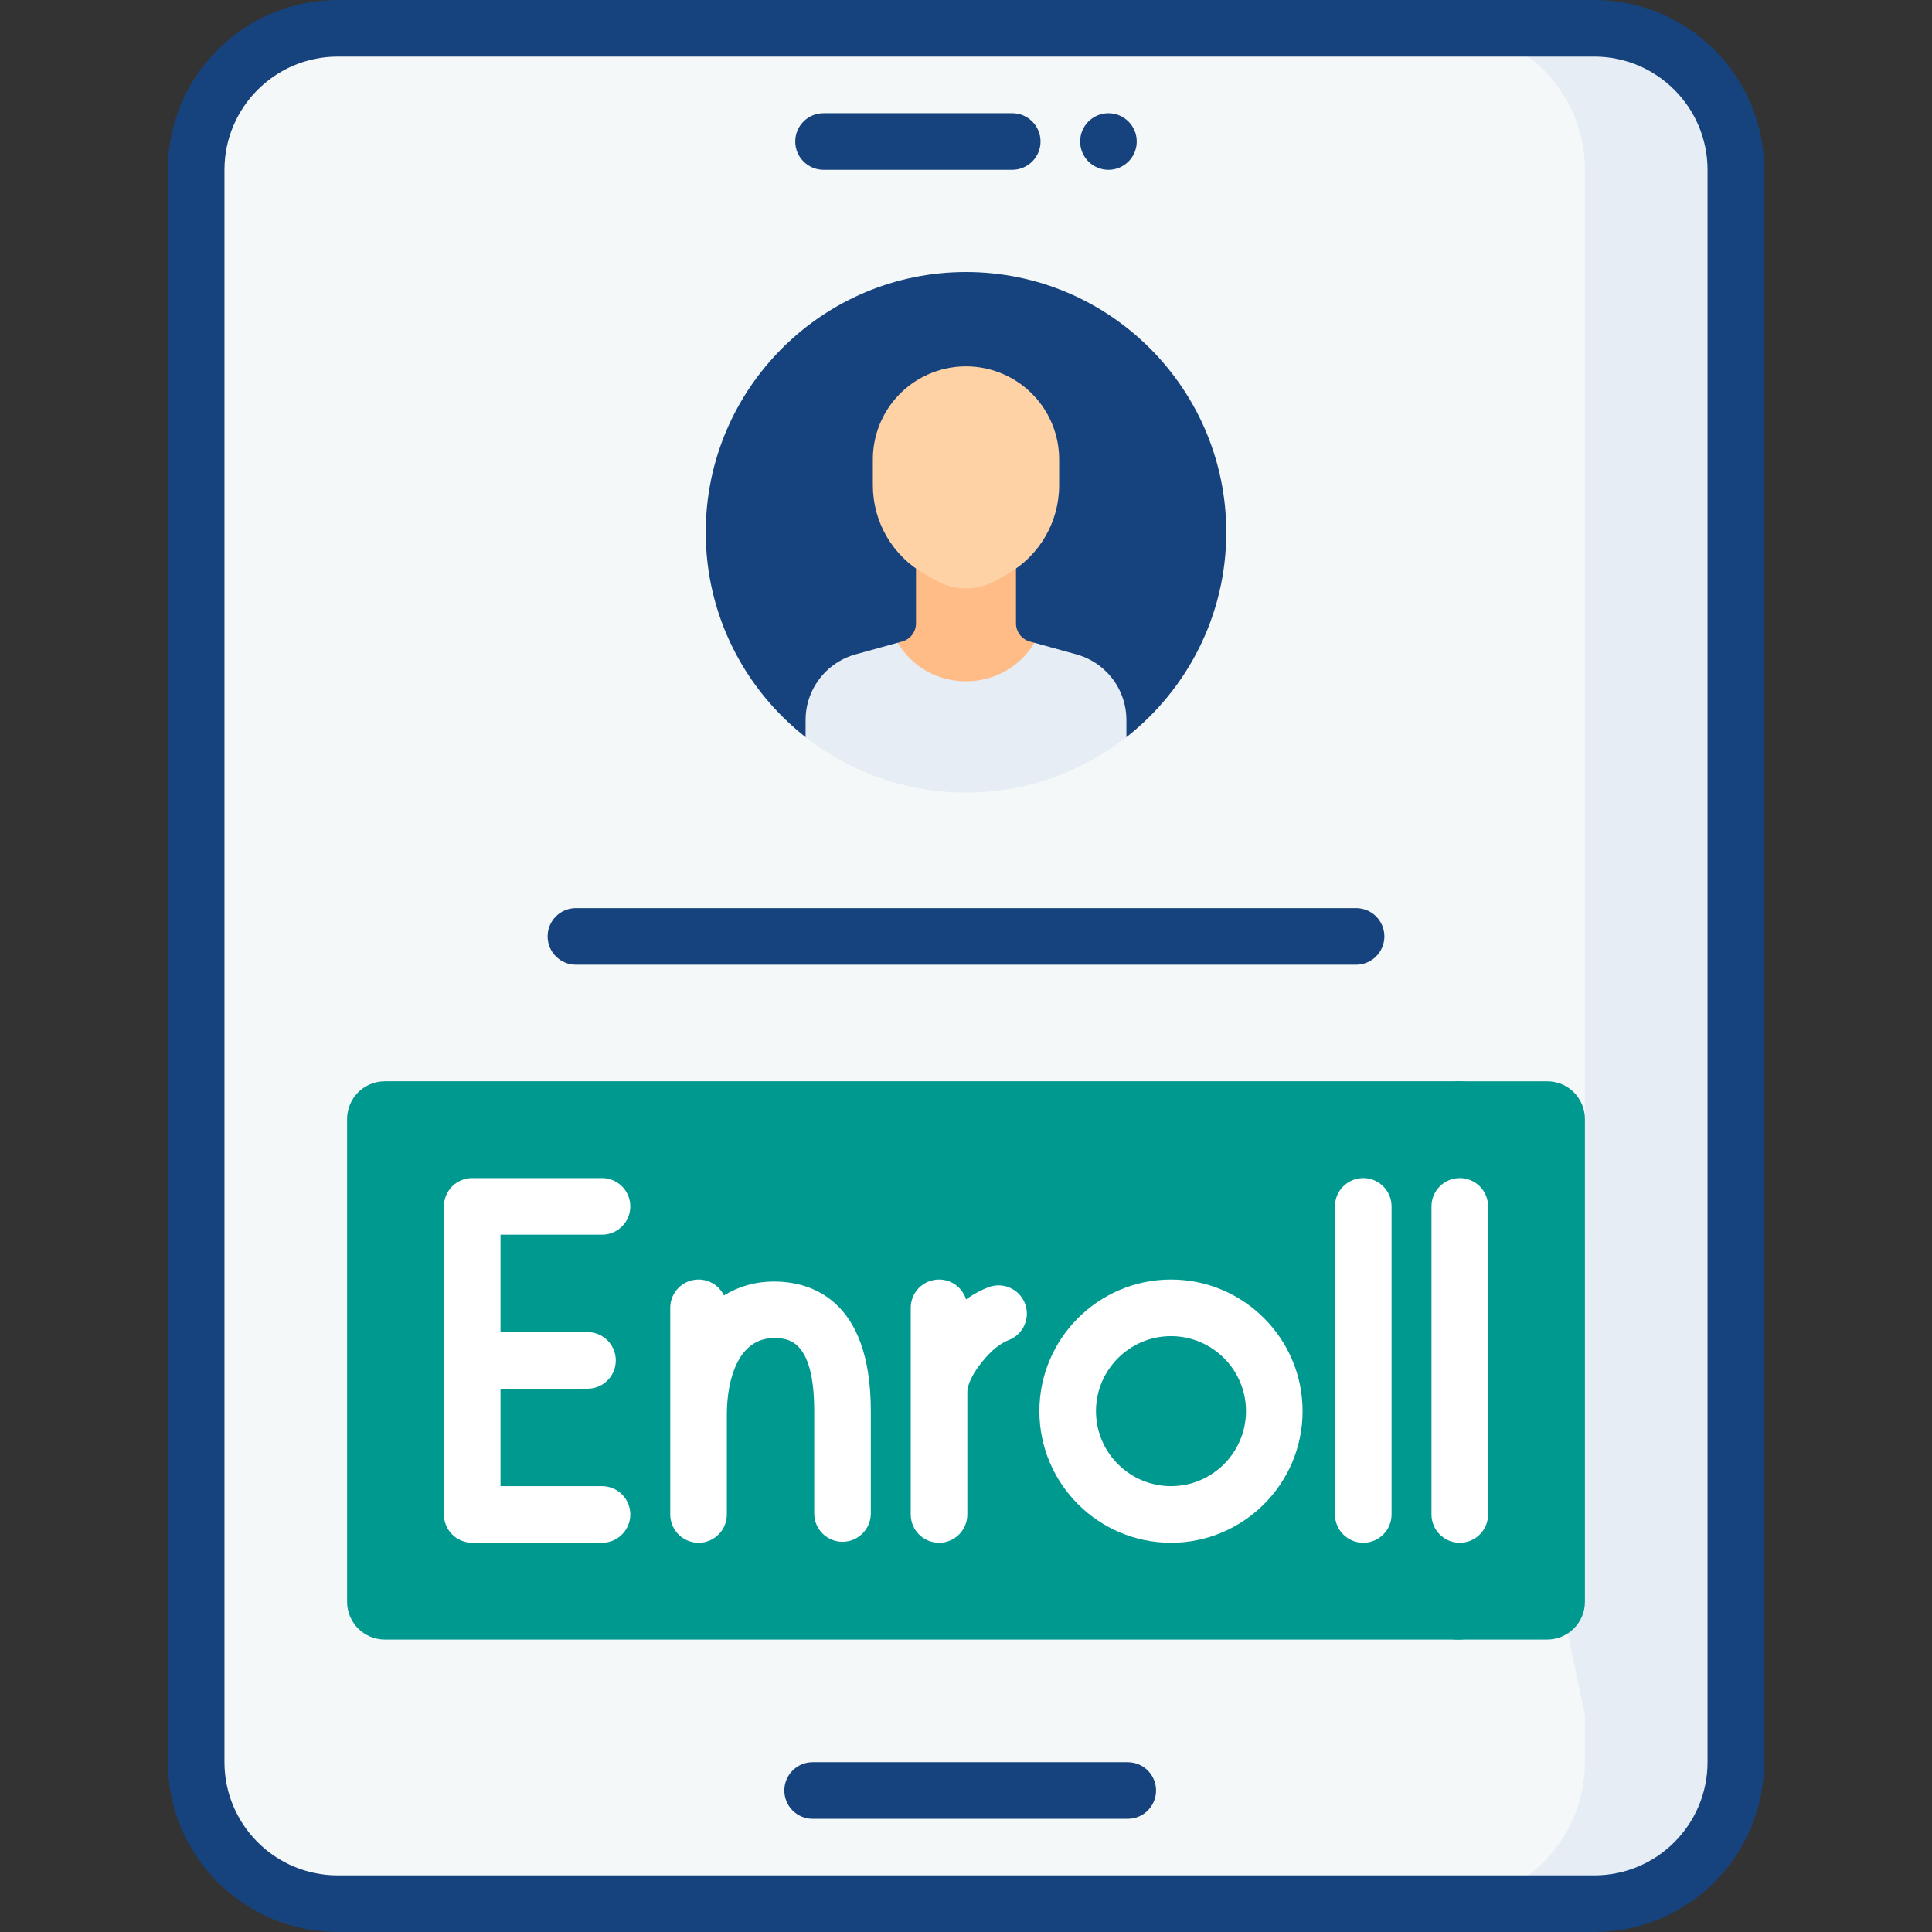 <svg id="Capa_1" enable-background="new 0 0 512 512" viewBox="0 0 512 512" xmlns="http://www.w3.org/2000/svg"><rect x="0" y="0" width="512" height="512" fill="#333333" stroke="none"/><g><path d="m51.985 45c0-20.71 16.79-37.5 37.5-37.5h333.03c20.71 0 37.5 16.79 37.5 37.5v422c0 20.71-16.79 37.5-37.5 37.5h-333.03c-20.71 0-37.5-16.79-37.5-37.5z" fill="#f5f8f9"/><path d="m460.02 45v422c0 20.71-16.8 37.5-37.5 37.5h-40c20.7 0 37.5-16.79 37.5-37.5v-12.5l-11.271-53.677 11.271-74.276v-281.547c0-20.71-16.8-37.5-37.5-37.5h40c20.7 0 37.5 16.79 37.5 37.5z" fill="#e6edf4"/><g><path d="m422.515 512h-333.03c-24.813 0-45-20.187-45-45v-422c0-24.813 20.187-45 45-45h333.03c24.813 0 45 20.187 45 45v422c0 24.813-20.187 45-45 45zm-333.03-497c-16.542 0-30 13.458-30 30v422c0 16.542 13.458 30 30 30h333.03c16.542 0 30-13.458 30-30v-422c0-16.542-13.458-30-30-30z" fill="#16437d"/></g><path d="m256 204.494s-28.335-4.422-42.51-9.144c-16.103-12.638-26.465-32.275-26.465-54.285 0-38.033 30.942-68.975 68.975-68.975s68.975 30.942 68.975 68.975c0 22.01-10.361 41.648-26.465 54.285-15.5 5.476-42.51 9.144-42.51 9.144z" fill="#16437d"/><g><path d="m91.985 424.5v-127.952c0-5.523 4.477-10 10-10h284.874l20.455 1.711c5.523 0 10 4.477 10 10l-1.129 124.659c0 5.523-4.477 10-10 10l-19.325 1.583h-284.875c-5.523-.001-10-4.478-10-10.001z" fill="#009990"/><path d="m420.02 296.55v127.95c0 5.52-4.48 10-10 10h-25.66c5.52 0 10-4.48 10-10v-23.156l-7.501-42.379 7.501-39.26v-23.155c0-5.53-4.48-10-10-10h25.66c5.52 0 10 4.47 10 10z" fill="#009990"/><g fill="#fff"><path d="m159.541 327.204c4.142 0 7.5-3.358 7.5-7.5s-3.358-7.5-7.5-7.5h-34.4c-4.142 0-7.5 3.358-7.5 7.5v81.64c0 4.142 3.358 7.5 7.5 7.5h34.4c4.142 0 7.5-3.358 7.5-7.5s-3.358-7.5-7.5-7.5h-26.9v-25.82h23.053c4.142 0 7.5-3.358 7.5-7.5s-3.358-7.5-7.5-7.5h-23.053v-25.82z"/><path d="m261.968 341.123c-1.347.511-3.501 1.494-5.955 3.225-.953-3.047-3.797-5.258-7.158-5.258-4.142 0-7.5 3.358-7.5 7.5v54.753c0 4.142 3.358 7.5 7.5 7.5s7.5-3.358 7.5-7.5v-32.627c0-1.427 1.208-5.113 5.734-9.878 2.367-2.491 4.58-3.455 5.201-3.69 3.873-1.47 5.821-5.801 4.351-9.673-1.47-3.873-5.799-5.82-9.673-4.352z"/><path d="m310.324 339.091c-19.231 0-34.876 15.646-34.876 34.876s15.646 34.876 34.876 34.876c19.231 0 34.877-15.646 34.877-34.876s-15.645-34.876-34.877-34.876zm0 54.753c-10.96 0-19.876-8.917-19.876-19.876s8.917-19.876 19.876-19.876 19.877 8.917 19.877 19.876-8.917 19.876-19.877 19.876z"/><path d="m205.038 339.619c-4.811 0-9.292 1.284-13.179 3.695-1.217-2.498-3.773-4.223-6.738-4.223-4.142 0-7.5 3.358-7.5 7.5v54.753c0 4.142 3.358 7.5 7.5 7.5s7.5-3.358 7.5-7.5v-26.426c0-9.813 3.262-20.299 12.417-20.299 3.485 0 10.738 0 10.738 19.349v27.116c0 4.142 3.358 7.5 7.5 7.5s7.5-3.358 7.5-7.5v-27.116c0-29.887-16.126-34.349-25.738-34.349z"/><path d="m361.28 312.204c-4.142 0-7.5 3.358-7.5 7.5v81.64c0 4.142 3.358 7.5 7.5 7.5s7.5-3.358 7.5-7.5v-81.64c0-4.142-3.358-7.5-7.5-7.5z"/><path d="m386.859 312.204c-4.142 0-7.5 3.358-7.5 7.5v81.64c0 4.142 3.358 7.5 7.5 7.5s7.5-3.358 7.5-7.5v-81.64c0-4.142-3.358-7.5-7.5-7.5z"/></g></g><g><path d="m274.13 170.34c-2.228 15.519-32.251 17.872-36.26 0l1.21-.33c2.17-.6 3.67-2.57 3.67-4.82v-24.07h26.5v24.07c0 2.25 1.5 4.22 3.67 4.82z" fill="#ffbc87"/><path d="m298.51 190.81v4.54c-11.72 9.2-26.48 14.69-42.51 14.69s-30.79-5.49-42.51-14.69v-4.54c0-2.41.48-4.77 1.39-6.95.92-2.18 2.26-4.18 3.97-5.88 2.19-2.17 4.9-3.74 7.88-4.56l11.14-3.08c8.18 13.62 28.08 13.62 36.26 0l11.14 3.08c2.98.82 5.69 2.39 7.88 4.56 3.43 3.39 5.36 8.01 5.36 12.83z" fill="#e6edf4"/></g><path d="m244.988 152.093 3.08 1.749c4.919 2.793 10.945 2.793 15.864 0l3.08-1.749c8.451-4.798 13.673-13.766 13.673-23.484v-6.859c0-9.702-5.692-18.502-14.541-22.481-6.452-2.901-13.836-2.901-20.288 0-8.849 3.978-14.541 12.778-14.541 22.481v6.859c0 9.717 5.222 18.686 13.673 23.484z" fill="#fed2a5"/><g fill="#16437d81"><path d="m268.251 45h-50.004c-4.142 0-7.5-3.358-7.5-7.5s3.358-7.5 7.5-7.5h50.004c4.142 0 7.5 3.358 7.5 7.5s-3.358 7.5-7.5 7.5z"/><circle cx="293.75" cy="37.504" r="7.5"/></g><g><g><path d="m359.375 255.661h-206.75c-4.142 0-7.5-3.358-7.5-7.5s3.358-7.5 7.5-7.5h206.751c4.142 0 7.5 3.358 7.5 7.5s-3.358 7.5-7.501 7.5z" fill="#16437d81"/></g><g><path d="m298.869 482.003h-83.513c-4.142 0-7.5-3.358-7.5-7.5s3.358-7.5 7.5-7.5h83.513c4.142 0 7.5 3.358 7.5 7.5s-3.358 7.5-7.5 7.5z" fill="#16437d81"/></g></g></g><g/><g/><g/><g/><g/><g/><g/><g/><g/><g/><g/><g/><g/><g/><g/></svg>